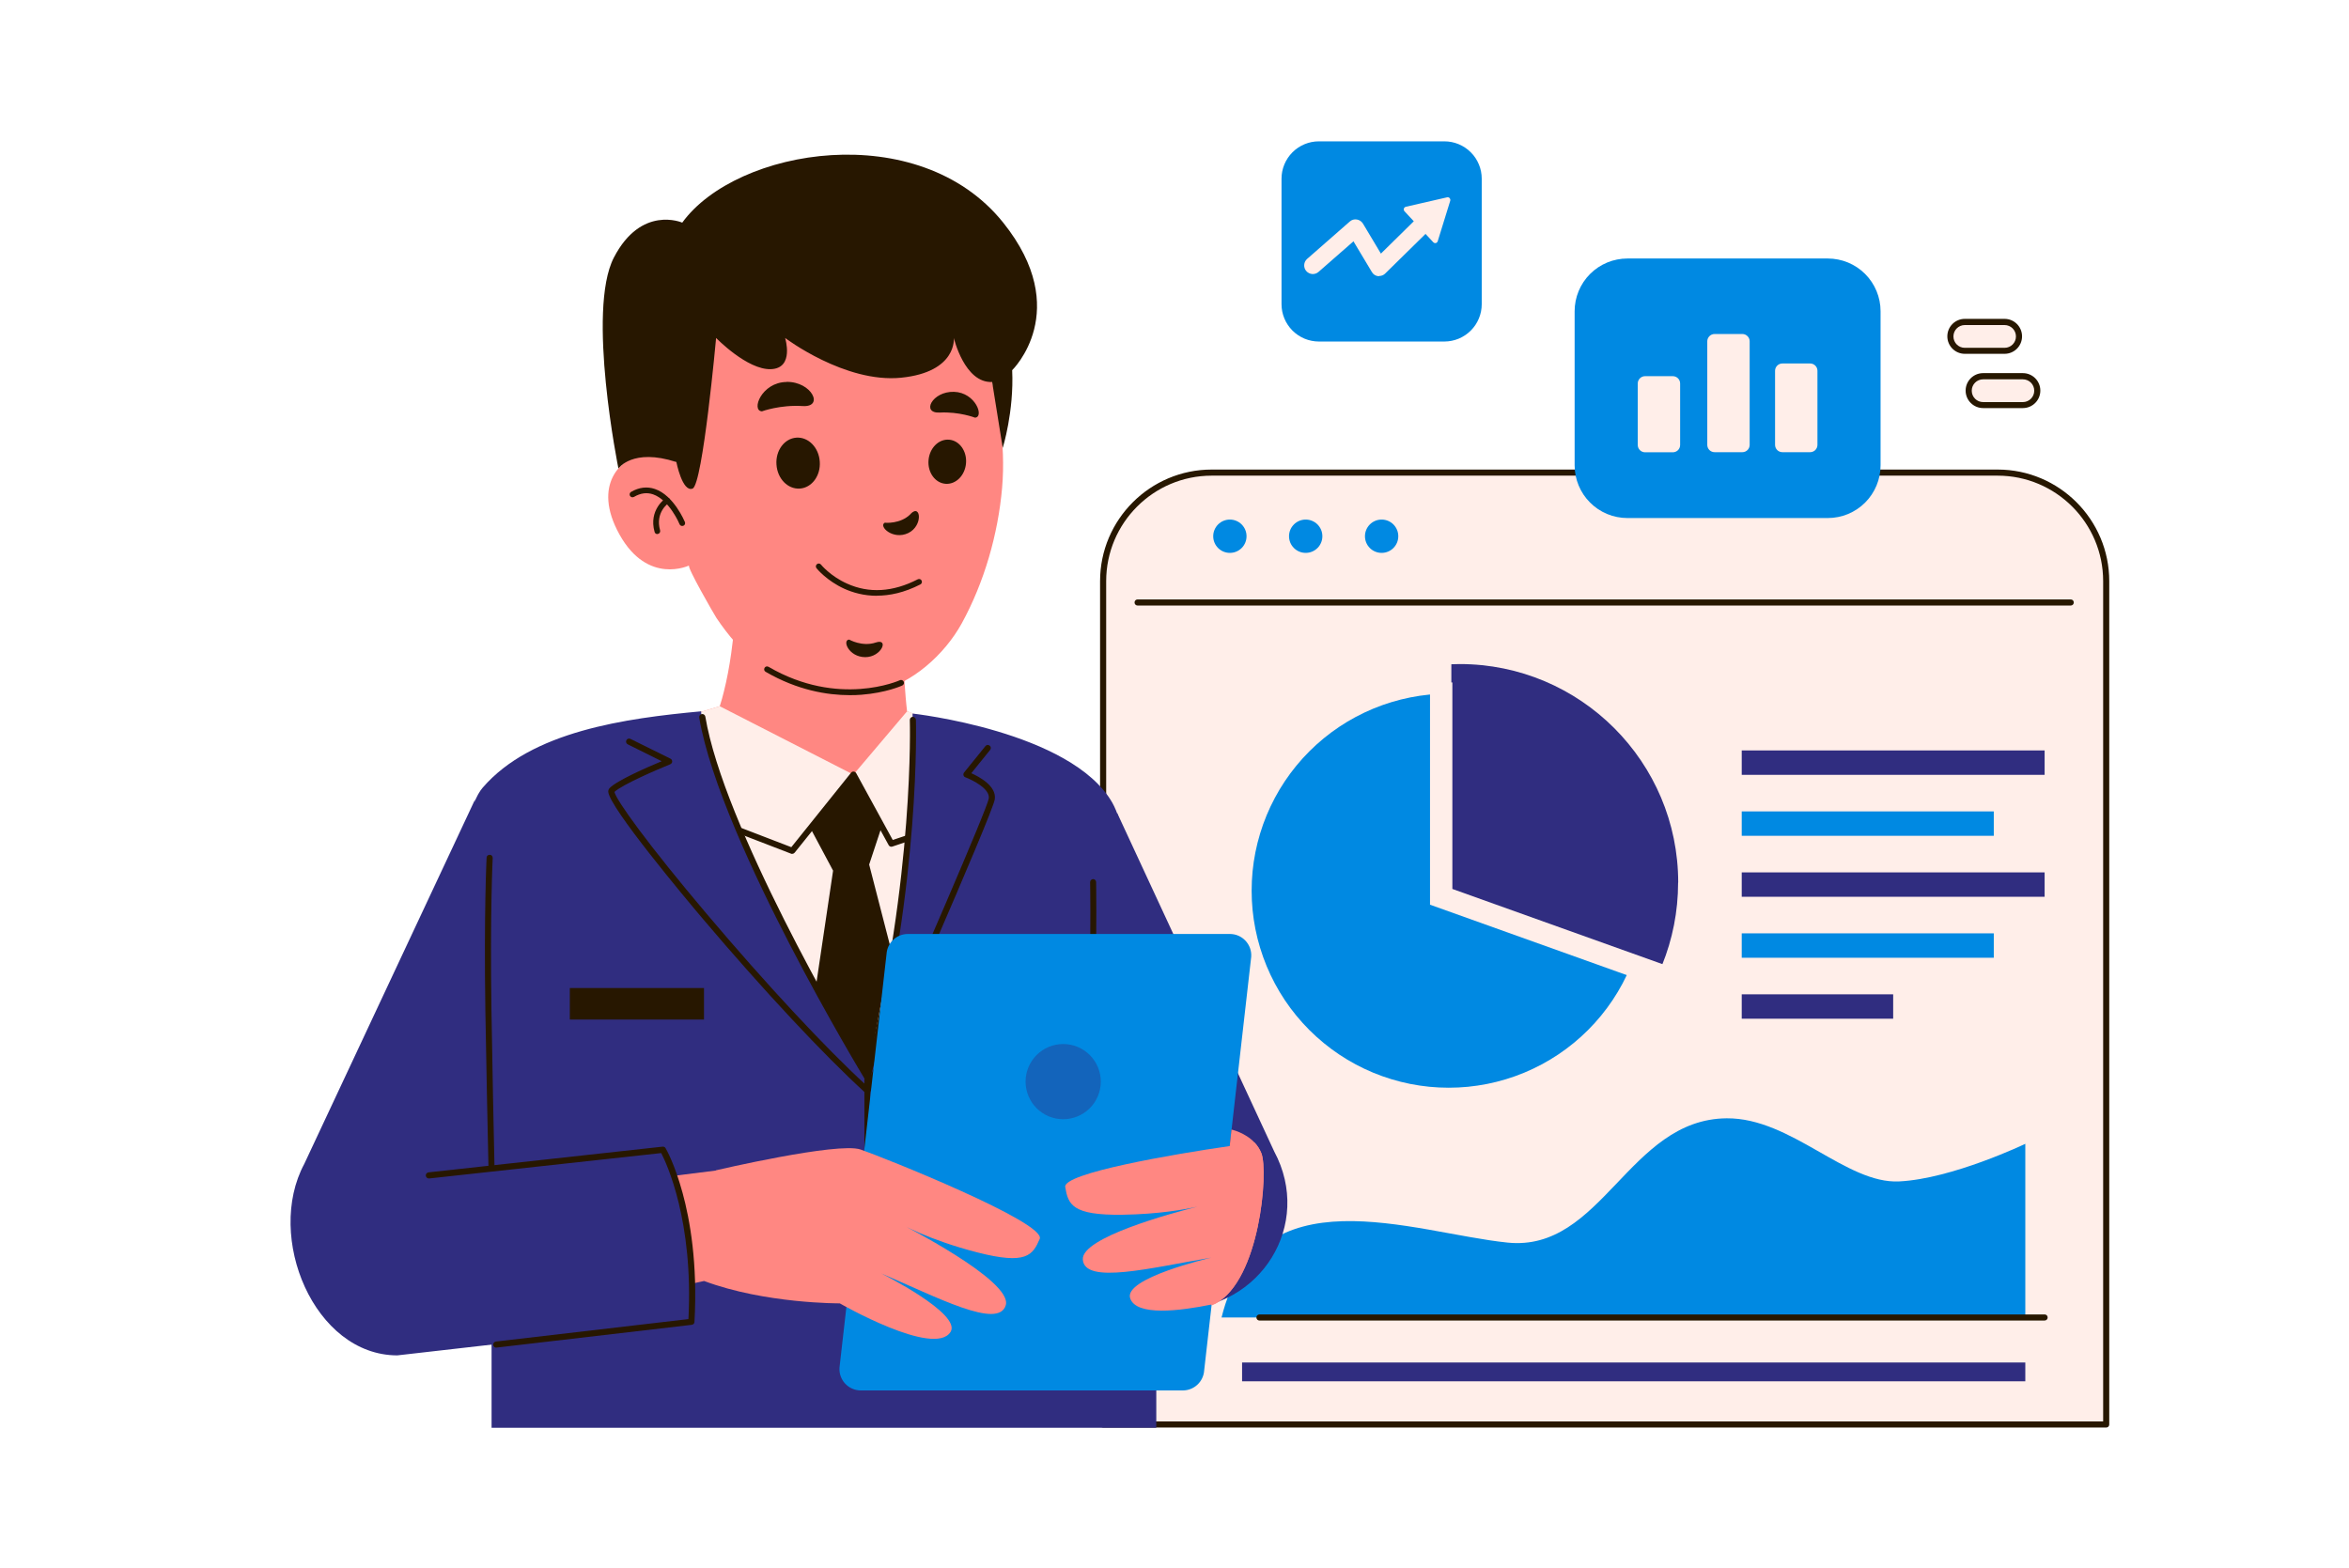 <svg xmlns="http://www.w3.org/2000/svg" xmlns:xlink="http://www.w3.org/1999/xlink" width="590" zoomAndPan="magnify" viewBox="0 0 442.5 295.5" height="394" preserveAspectRatio="xMidYMid meet" version="1.0"><defs><clipPath id="66010b7d9f"><path d="M 207 88 L 397.336 88 L 397.336 269 L 207 269 Z M 207 88 " clip-rule="nonzero"/></clipPath></defs><path fill="#ffeee9" d="M 228.254 89.039 L 376.312 89.039 C 387.609 89.039 396.762 98.211 396.762 109.488 L 396.762 268.375 L 207.789 268.375 L 207.789 109.488 C 207.789 98.191 216.957 89.039 228.234 89.039 Z M 228.254 89.039 " fill-opacity="1" fill-rule="nonzero"/><g clip-path="url(#66010b7d9f)"><path fill="#271700" d="M 396.781 268.949 L 207.805 268.949 C 207.48 268.949 207.23 268.699 207.23 268.375 L 207.23 109.488 C 207.23 97.887 216.672 88.465 228.254 88.465 L 376.312 88.465 C 387.918 88.465 397.336 97.906 397.336 109.488 L 397.336 268.375 C 397.336 268.699 397.09 268.949 396.762 268.949 Z M 208.363 267.801 L 396.188 267.801 L 396.188 109.488 C 396.188 98.52 387.266 89.613 376.312 89.613 L 228.254 89.613 C 217.285 89.613 208.379 98.535 208.379 109.488 L 208.379 267.801 Z M 208.363 267.801 " fill-opacity="1" fill-rule="nonzero"/></g><path fill="#302d80" d="M 233.98 256.695 L 381.523 256.695 L 381.523 260.238 L 233.98 260.238 Z M 233.98 256.695 " fill-opacity="1" fill-rule="nonzero"/><path fill="#0089e2" d="M 381.523 248.215 L 381.523 215.496 C 381.523 215.496 367.793 222.082 357.781 222.578 C 347.766 223.098 337.43 210.594 325.27 210.691 C 306.773 210.844 301.797 235.922 283.988 234.105 C 266.184 232.285 236.984 220.473 230.113 248.215 Z M 381.523 248.215 " fill-opacity="1" fill-rule="nonzero"/><path fill="#0089e2" d="M 310.027 167.805 C 310.031 169.02 309.969 170.234 309.852 171.441 C 309.73 172.652 309.555 173.855 309.316 175.047 C 309.078 176.238 308.785 177.418 308.43 178.582 C 308.078 179.742 307.668 180.887 307.203 182.012 C 306.738 183.133 306.219 184.23 305.645 185.305 C 305.074 186.375 304.449 187.418 303.773 188.43 C 303.098 189.441 302.375 190.414 301.602 191.355 C 300.832 192.293 300.016 193.195 299.156 194.055 C 298.297 194.914 297.395 195.73 296.457 196.5 C 295.516 197.273 294.539 197.996 293.531 198.672 C 292.52 199.348 291.477 199.969 290.406 200.543 C 289.332 201.117 288.234 201.637 287.113 202.102 C 285.988 202.566 284.844 202.977 283.68 203.328 C 282.52 203.68 281.34 203.977 280.148 204.215 C 278.953 204.449 277.754 204.629 276.543 204.75 C 275.332 204.867 274.121 204.926 272.906 204.926 C 271.688 204.926 270.477 204.867 269.266 204.75 C 268.055 204.629 266.855 204.449 265.66 204.215 C 264.469 203.977 263.293 203.68 262.129 203.328 C 260.965 202.977 259.82 202.566 258.695 202.102 C 257.574 201.637 256.477 201.117 255.402 200.543 C 254.332 199.969 253.289 199.348 252.277 198.672 C 251.27 197.996 250.293 197.273 249.352 196.5 C 248.414 195.73 247.512 194.914 246.652 194.055 C 245.793 193.195 244.977 192.293 244.207 191.355 C 243.434 190.414 242.711 189.441 242.035 188.43 C 241.359 187.418 240.734 186.375 240.164 185.305 C 239.59 184.23 239.07 183.133 238.605 182.012 C 238.141 180.887 237.73 179.742 237.379 178.582 C 237.023 177.418 236.73 176.238 236.492 175.047 C 236.254 173.855 236.078 172.652 235.957 171.441 C 235.84 170.234 235.781 169.02 235.781 167.805 C 235.781 166.59 235.84 165.375 235.957 164.164 C 236.078 162.957 236.254 161.754 236.492 160.562 C 236.73 159.371 237.023 158.191 237.379 157.027 C 237.73 155.863 238.141 154.723 238.605 153.598 C 239.07 152.477 239.59 151.379 240.164 150.305 C 240.734 149.234 241.359 148.191 242.035 147.18 C 242.711 146.168 243.434 145.195 244.207 144.254 C 244.977 143.312 245.793 142.414 246.652 141.555 C 247.512 140.695 248.414 139.879 249.352 139.109 C 250.293 138.336 251.27 137.613 252.277 136.938 C 253.289 136.262 254.332 135.637 255.402 135.066 C 256.477 134.492 257.574 133.973 258.695 133.508 C 259.82 133.043 260.965 132.633 262.129 132.281 C 263.293 131.926 264.469 131.633 265.66 131.395 C 266.855 131.156 268.055 130.98 269.266 130.859 C 270.477 130.742 271.688 130.684 272.906 130.684 C 274.121 130.684 275.332 130.742 276.543 130.859 C 277.754 130.98 278.953 131.156 280.148 131.395 C 281.34 131.633 282.52 131.926 283.68 132.281 C 284.844 132.633 285.988 133.043 287.113 133.508 C 288.234 133.973 289.332 134.492 290.406 135.066 C 291.477 135.637 292.52 136.262 293.531 136.938 C 294.539 137.613 295.516 138.336 296.457 139.109 C 297.395 139.879 298.297 140.695 299.156 141.555 C 300.016 142.414 300.832 143.312 301.602 144.254 C 302.375 145.195 303.098 146.168 303.773 147.18 C 304.449 148.191 305.074 149.234 305.645 150.305 C 306.219 151.379 306.738 152.477 307.203 153.598 C 307.668 154.723 308.078 155.863 308.43 157.027 C 308.785 158.191 309.078 159.371 309.316 160.562 C 309.555 161.754 309.73 162.957 309.852 164.164 C 309.969 165.375 310.031 166.59 310.027 167.805 Z M 310.027 167.805 " fill-opacity="1" fill-rule="nonzero"/><path fill="#302d80" d="M 316.117 166.293 C 316.117 171.766 315.047 176.996 313.113 181.781 L 273.402 167.555 L 273.402 125.148 C 273.918 125.148 274.438 125.109 274.973 125.109 C 297.699 125.109 316.137 143.547 316.137 166.273 Z M 316.117 166.293 " fill-opacity="1" fill-rule="nonzero"/><path fill="#ffeee9" d="M 315.66 187.008 L 269.383 170.445 L 269.383 128.574 L 273.594 128.574 L 273.594 167.48 L 317.074 183.043 Z M 315.66 187.008 " fill-opacity="1" fill-rule="nonzero"/><path fill="#0089e2" d="M 234.82 101.027 C 234.82 101.441 234.742 101.844 234.582 102.227 C 234.422 102.613 234.195 102.953 233.902 103.246 C 233.609 103.539 233.27 103.766 232.883 103.926 C 232.5 104.086 232.098 104.164 231.684 104.164 C 231.266 104.164 230.863 104.086 230.48 103.926 C 230.094 103.766 229.758 103.539 229.461 103.246 C 229.168 102.953 228.941 102.613 228.781 102.227 C 228.621 101.844 228.543 101.441 228.543 101.027 C 228.543 100.609 228.621 100.207 228.781 99.824 C 228.941 99.441 229.168 99.102 229.461 98.805 C 229.758 98.512 230.094 98.285 230.48 98.125 C 230.863 97.965 231.266 97.887 231.684 97.887 C 232.098 97.887 232.5 97.965 232.883 98.125 C 233.27 98.285 233.609 98.512 233.902 98.805 C 234.195 99.102 234.422 99.441 234.582 99.824 C 234.742 100.207 234.82 100.609 234.82 101.027 Z M 234.82 101.027 " fill-opacity="1" fill-rule="nonzero"/><path fill="#0089e2" d="M 249.105 101.027 C 249.105 101.441 249.027 101.844 248.867 102.227 C 248.707 102.613 248.48 102.953 248.188 103.246 C 247.891 103.539 247.551 103.766 247.168 103.926 C 246.781 104.086 246.383 104.164 245.965 104.164 C 245.551 104.164 245.148 104.086 244.762 103.926 C 244.379 103.766 244.039 103.539 243.746 103.246 C 243.449 102.953 243.223 102.613 243.062 102.227 C 242.906 101.844 242.824 101.441 242.824 101.027 C 242.824 100.609 242.906 100.207 243.062 99.824 C 243.223 99.441 243.449 99.102 243.746 98.805 C 244.039 98.512 244.379 98.285 244.762 98.125 C 245.148 97.965 245.551 97.887 245.965 97.887 C 246.383 97.887 246.781 97.965 247.168 98.125 C 247.551 98.285 247.891 98.512 248.188 98.805 C 248.48 99.102 248.707 99.441 248.867 99.824 C 249.027 100.207 249.105 100.609 249.105 101.027 Z M 249.105 101.027 " fill-opacity="1" fill-rule="nonzero"/><path fill="#0089e2" d="M 263.406 101.027 C 263.406 101.441 263.328 101.844 263.168 102.227 C 263.008 102.613 262.781 102.953 262.488 103.246 C 262.195 103.539 261.855 103.766 261.469 103.926 C 261.086 104.086 260.684 104.164 260.27 104.164 C 259.852 104.164 259.449 104.086 259.066 103.926 C 258.68 103.766 258.34 103.539 258.047 103.246 C 257.754 102.953 257.527 102.613 257.367 102.227 C 257.207 101.844 257.129 101.441 257.129 101.027 C 257.129 100.609 257.207 100.207 257.367 99.824 C 257.527 99.441 257.754 99.102 258.047 98.805 C 258.34 98.512 258.68 98.285 259.066 98.125 C 259.449 97.965 259.852 97.887 260.27 97.887 C 260.684 97.887 261.086 97.965 261.469 98.125 C 261.855 98.285 262.195 98.512 262.488 98.805 C 262.781 99.102 263.008 99.441 263.168 99.824 C 263.328 100.207 263.406 100.609 263.406 101.027 Z M 263.406 101.027 " fill-opacity="1" fill-rule="nonzero"/><path fill="#271700" d="M 385.16 248.789 L 237.254 248.789 C 236.93 248.789 236.68 248.539 236.68 248.215 C 236.68 247.891 236.93 247.641 237.254 247.641 L 385.16 247.641 C 385.484 247.641 385.734 247.891 385.734 248.215 C 385.734 248.539 385.484 248.789 385.16 248.789 Z M 385.16 248.789 " fill-opacity="1" fill-rule="nonzero"/><path fill="#271700" d="M 390.082 114.082 L 214.297 114.082 C 213.973 114.082 213.723 113.832 213.723 113.508 C 213.723 113.184 213.973 112.934 214.297 112.934 L 390.082 112.934 C 390.406 112.934 390.656 113.184 390.656 113.508 C 390.656 113.832 390.406 114.082 390.082 114.082 Z M 390.082 114.082 " fill-opacity="1" fill-rule="nonzero"/><path fill="#302d80" d="M 328.105 141.383 L 385.16 141.383 L 385.16 145.98 L 328.105 145.98 Z M 328.105 141.383 " fill-opacity="1" fill-rule="nonzero"/><path fill="#0089e2" d="M 328.105 152.871 L 375.586 152.871 L 375.586 157.465 L 328.105 157.465 Z M 328.105 152.871 " fill-opacity="1" fill-rule="nonzero"/><path fill="#302d80" d="M 328.105 164.359 L 385.16 164.359 L 385.16 168.953 L 328.105 168.953 Z M 328.105 164.359 " fill-opacity="1" fill-rule="nonzero"/><path fill="#0089e2" d="M 328.105 175.844 L 375.586 175.844 L 375.586 180.441 L 328.105 180.441 Z M 328.105 175.844 " fill-opacity="1" fill-rule="nonzero"/><path fill="#302d80" d="M 328.105 187.332 L 356.633 187.332 L 356.633 191.926 L 328.105 191.926 Z M 328.105 187.332 " fill-opacity="1" fill-rule="nonzero"/><path fill="#302d80" d="M 92.602 205.023 L 92.602 268.988 L 217.82 268.988 L 217.82 203.625 Z M 92.602 205.023 " fill-opacity="1" fill-rule="nonzero"/><path fill="#ff8782" d="M 121.035 137.422 C 121.035 137.422 128.367 162.848 159.117 167.898 C 189.867 172.953 184.852 148.199 184.852 148.199 L 183.281 138.895 L 171.926 134.414 L 170.871 133.992 C 170.777 133.172 170.68 132.289 170.605 131.352 C 170.297 127.945 170.145 123.961 170.355 119.73 C 170.547 115.824 167.352 112.32 162.926 109.391 C 161.703 108.59 160.398 107.824 159.039 107.094 C 157.242 106.137 155.324 105.258 153.449 104.453 C 145.887 101.254 138.609 99.438 138.609 99.438 C 138.609 99.438 139.031 105.68 138.609 113.605 C 138.477 116.648 138.191 119.902 137.73 123.176 C 137.387 125.59 136.945 127.98 136.371 130.262 C 136.141 131.219 135.875 132.156 135.586 133.055 Z M 121.035 137.422 " fill-opacity="1" fill-rule="nonzero"/><path fill="#ff8782" d="M 168.23 52.051 C 163.98 51.266 159.652 50.902 155.344 50.828 C 147.859 50.711 139.742 54.195 133.824 59.176 C 132.371 60.398 131.105 61.875 130.168 63.539 C 128.195 67.043 127.027 70.969 126.605 74.949 C 126.395 77 126.359 79.066 126.512 81.113 C 126.664 83.086 127.332 85.098 127.41 87.031 C 125.246 86.227 123.445 85.289 120.977 85.652 C 117.227 86.227 111.402 91.184 116.707 100.719 C 122.051 110.293 129.805 106.539 129.805 106.539 C 129.344 106.75 134.438 115.613 134.973 116.438 C 137.137 119.637 139.777 122.871 142.957 125.07 C 149.68 129.742 157.051 131.984 165.09 130.301 C 171.773 128.883 177.918 123.328 181.156 117.473 C 185.406 109.738 188.008 100.66 188.773 91.914 C 189.504 83.547 188.066 74.281 185.098 66.355 C 182.359 58.984 175.719 53.41 168.23 52.031 Z M 168.23 52.051 " fill-opacity="1" fill-rule="nonzero"/><path fill="#271700" d="M 164.977 121.051 C 162.43 121.914 159.961 120.496 159.961 120.496 C 158.602 120.594 159.883 123.789 162.984 123.809 C 166.086 123.809 167.523 120.191 164.977 121.051 Z M 164.977 121.051 " fill-opacity="1" fill-rule="nonzero"/><path fill="#271700" d="M 171.562 96.812 C 169.648 98.805 166.66 98.48 166.66 98.48 C 165.453 99.168 168.23 101.793 171.082 100.434 C 173.938 99.074 173.457 94.824 171.543 96.812 Z M 171.562 96.812 " fill-opacity="1" fill-rule="nonzero"/><path fill="#271700" d="M 178.781 82.836 C 176.828 82.684 175.105 84.406 174.914 86.707 C 174.723 89.004 176.156 90.992 178.109 91.148 C 180.062 91.301 181.785 89.578 181.977 87.281 C 182.168 84.98 180.734 82.992 178.781 82.836 Z M 178.781 82.836 " fill-opacity="1" fill-rule="nonzero"/><path fill="#271700" d="M 179.699 73.82 C 175.602 73.707 173.477 77.918 177.039 77.727 C 180.695 77.535 183.664 78.684 183.664 78.684 C 185.461 78.605 183.797 73.934 179.699 73.82 Z M 179.699 73.82 " fill-opacity="1" fill-rule="nonzero"/><path fill="#271700" d="M 150.023 82.453 C 147.762 82.609 146.078 84.887 146.27 87.527 C 146.441 90.191 148.414 92.199 150.672 92.047 C 152.934 91.895 154.617 89.613 154.426 86.973 C 154.254 84.312 152.281 82.301 150.023 82.453 Z M 150.023 82.453 " fill-opacity="1" fill-rule="nonzero"/><path fill="#271700" d="M 148.164 71.965 C 143.438 72.02 141.445 77.383 143.531 77.496 C 143.531 77.496 146.961 76.234 151.191 76.5 C 155.309 76.77 152.914 71.887 148.184 71.945 Z M 148.164 71.965 " fill-opacity="1" fill-rule="nonzero"/><path fill="#271700" d="M 165.188 112.246 C 162.699 112.246 160.629 111.633 159.059 110.926 C 155.727 109.41 153.891 107.152 153.812 107.055 C 153.621 106.828 153.66 106.48 153.891 106.289 C 154.121 106.098 154.465 106.137 154.656 106.367 C 154.676 106.406 156.438 108.551 159.559 109.949 C 163.711 111.824 168.191 111.555 172.883 109.145 C 173.152 109.008 173.477 109.105 173.609 109.375 C 173.746 109.641 173.648 109.965 173.383 110.102 C 170.316 111.672 167.578 112.227 165.188 112.227 Z M 165.188 112.246 " fill-opacity="1" fill-rule="nonzero"/><path fill="#ffeee9" d="M 135.586 133.055 L 160.762 145.941 L 170.871 134.012 L 177.363 136.156 L 172.25 208.965 L 159.367 208.965 L 128.789 171.02 L 130.188 134.684 Z M 135.586 133.055 " fill-opacity="1" fill-rule="nonzero"/><path fill="#302d80" d="M 167.16 246.664 C 167.16 246.664 165.07 228.953 172.441 214.23 L 208.227 218.5 L 210.43 153.121 L 240.031 216.93 C 247.422 230.715 237.445 246.625 221.801 246.645 L 167.16 246.684 Z M 167.16 246.664 " fill-opacity="1" fill-rule="nonzero"/><path fill="#302d80" d="M 88.695 243.293 C 88.695 244.117 217.801 245.973 217.801 245.973 C 217.801 245.973 217.227 164.723 209.531 151.227 C 201.812 137.727 171.906 134.434 171.906 134.434 C 171.906 134.434 172.77 164.781 163.387 203.816 C 163.387 203.816 132.465 150.977 132.082 134.012 C 117.855 135.336 100.125 137.727 90.918 148.41 C 81.25 159.648 88.695 242.547 88.695 243.273 Z M 88.695 243.293 " fill-opacity="1" fill-rule="nonzero"/><path fill="#271700" d="M 93.254 249.938 C 92.945 249.938 92.68 249.688 92.68 249.383 C 92.68 248.961 91.703 207.914 91.434 190.531 C 91.148 171.574 91.664 161.68 91.664 161.582 C 91.664 161.258 91.953 161.027 92.277 161.047 C 92.602 161.047 92.832 161.332 92.812 161.66 C 92.812 161.754 92.297 171.633 92.582 190.531 C 92.832 207.895 93.809 248.961 93.828 249.383 C 93.828 249.707 93.578 249.957 93.273 249.977 Z M 93.254 249.938 " fill-opacity="1" fill-rule="nonzero"/><path fill="#271700" d="M 203.152 235.77 C 203.152 235.77 203.117 235.77 203.098 235.77 C 202.789 235.75 202.543 235.465 202.578 235.137 C 205.949 197.309 205.375 166.523 205.355 166.215 C 205.355 165.891 205.605 165.641 205.91 165.621 C 206.219 165.621 206.484 165.871 206.484 166.176 C 206.484 166.484 207.078 197.344 203.691 235.234 C 203.672 235.539 203.422 235.75 203.117 235.75 Z M 203.152 235.77 " fill-opacity="1" fill-rule="nonzero"/><path fill="#271700" d="M 163.406 203.566 C 163.215 203.566 163.023 203.473 162.906 203.301 C 162.832 203.184 155.996 191.891 148.777 177.934 C 142.098 165.027 133.73 147.148 131.719 135.199 C 131.66 134.895 131.871 134.586 132.195 134.531 C 132.504 134.473 132.809 134.684 132.867 135.008 C 136.312 155.551 158.887 194.262 163.195 201.52 C 172.289 165.125 171.391 135.926 171.391 135.641 C 171.391 135.316 171.621 135.066 171.945 135.047 C 172.25 135.047 172.52 135.277 172.539 135.602 C 172.539 135.91 173.477 165.984 163.98 203.148 C 163.922 203.375 163.73 203.531 163.5 203.566 C 163.484 203.566 163.445 203.566 163.426 203.566 Z M 163.406 203.566 " fill-opacity="1" fill-rule="nonzero"/><path fill="#271700" d="M 128.5 99.094 C 128.293 99.094 128.082 98.957 128.004 98.746 C 128.004 98.711 126.09 94.191 123.027 93.137 C 121.859 92.734 120.672 92.891 119.426 93.617 C 119.16 93.77 118.832 93.676 118.68 93.426 C 118.527 93.156 118.621 92.832 118.871 92.68 C 120.383 91.797 121.895 91.625 123.371 92.125 C 126.914 93.328 128.922 98.137 129.02 98.344 C 129.133 98.633 129.02 98.938 128.73 99.055 C 128.656 99.074 128.598 99.094 128.52 99.094 Z M 128.5 99.094 " fill-opacity="1" fill-rule="nonzero"/><path fill="#271700" d="M 123.832 100.625 C 123.602 100.625 123.371 100.469 123.312 100.223 C 122.125 96.047 125.383 93.867 125.398 93.848 C 125.648 93.676 125.992 93.75 126.148 94 C 126.32 94.25 126.242 94.594 125.992 94.746 C 125.879 94.824 123.391 96.527 124.348 99.914 C 124.422 100.203 124.27 100.508 123.965 100.586 C 123.906 100.586 123.867 100.605 123.812 100.605 Z M 123.832 100.625 " fill-opacity="1" fill-rule="nonzero"/><path fill="#271700" d="M 160.074 130.969 C 155.883 130.969 150.254 130.07 144.223 126.566 C 143.953 126.414 143.875 126.086 144.031 125.82 C 144.184 125.551 144.508 125.473 144.777 125.629 C 157.988 133.324 169.398 128.211 169.512 128.156 C 169.781 128.02 170.105 128.156 170.242 128.422 C 170.375 128.691 170.242 129.016 169.973 129.148 C 169.859 129.207 166.93 130.527 162.277 130.891 C 161.605 130.949 160.859 130.969 160.094 130.969 Z M 160.074 130.969 " fill-opacity="1" fill-rule="nonzero"/><path fill="#271700" d="M 163.406 250.168 C 163.082 250.168 162.832 249.918 162.832 249.594 L 162.832 203.414 C 162.832 203.09 163.082 202.84 163.406 202.84 C 163.73 202.84 163.98 203.09 163.98 203.414 L 163.98 249.594 C 163.98 249.918 163.73 250.168 163.406 250.168 Z M 163.406 250.168 " fill-opacity="1" fill-rule="nonzero"/><path fill="#271700" d="M 172.98 207.723 C 172.98 208.016 172.922 208.301 172.809 208.57 C 172.699 208.844 172.535 209.086 172.328 209.293 C 172.121 209.5 171.879 209.66 171.609 209.773 C 171.336 209.887 171.051 209.941 170.758 209.941 C 170.465 209.941 170.18 209.887 169.906 209.773 C 169.637 209.66 169.395 209.5 169.188 209.293 C 168.98 209.086 168.82 208.844 168.707 208.57 C 168.594 208.301 168.535 208.016 168.535 207.723 C 168.535 207.43 168.594 207.145 168.707 206.871 C 168.82 206.602 168.98 206.359 169.188 206.152 C 169.395 205.945 169.637 205.781 169.906 205.672 C 170.18 205.559 170.465 205.5 170.758 205.5 C 171.051 205.5 171.336 205.559 171.609 205.672 C 171.879 205.781 172.121 205.945 172.328 206.152 C 172.535 206.359 172.699 206.602 172.809 206.871 C 172.922 207.145 172.98 207.43 172.98 207.723 Z M 172.98 207.723 " fill-opacity="1" fill-rule="nonzero"/><path fill="#271700" d="M 172.98 220.605 C 172.98 220.902 172.922 221.184 172.809 221.457 C 172.699 221.73 172.535 221.969 172.328 222.176 C 172.121 222.387 171.879 222.547 171.609 222.66 C 171.336 222.773 171.051 222.828 170.758 222.828 C 170.465 222.828 170.18 222.773 169.906 222.66 C 169.637 222.547 169.395 222.387 169.188 222.176 C 168.98 221.969 168.82 221.73 168.707 221.457 C 168.594 221.184 168.535 220.902 168.535 220.605 C 168.535 220.312 168.594 220.027 168.707 219.758 C 168.82 219.484 168.98 219.246 169.188 219.035 C 169.395 218.828 169.637 218.668 169.906 218.555 C 170.18 218.441 170.465 218.387 170.758 218.387 C 171.051 218.387 171.336 218.441 171.609 218.555 C 171.879 218.668 172.121 218.828 172.328 219.035 C 172.535 219.246 172.699 219.484 172.809 219.758 C 172.922 220.027 172.98 220.312 172.98 220.605 Z M 172.98 220.605 " fill-opacity="1" fill-rule="nonzero"/><path fill="#271700" d="M 149.238 160.875 C 149.16 160.875 149.102 160.875 149.027 160.836 L 139.34 157.102 C 139.051 156.988 138.898 156.66 139.012 156.355 C 139.129 156.051 139.453 155.914 139.762 156.031 L 149.066 159.609 L 160.324 145.578 C 160.438 145.422 160.629 145.348 160.82 145.367 C 161.012 145.367 161.184 145.5 161.281 145.652 L 168.172 158.25 L 170.586 157.445 C 170.891 157.352 171.219 157.504 171.312 157.812 C 171.41 158.117 171.258 158.441 170.949 158.539 L 168.098 159.496 C 167.828 159.59 167.543 159.477 167.406 159.227 L 160.688 146.957 L 149.695 160.645 C 149.582 160.777 149.43 160.855 149.258 160.855 Z M 149.238 160.875 " fill-opacity="1" fill-rule="nonzero"/><path fill="#271700" d="M 152.664 156.031 L 156.934 164.031 L 153.66 186.07 L 163.387 202.992 C 163.387 202.992 166.566 184.938 168.02 179.52 L 163.73 162.883 L 166.105 155.703 L 160.762 145.941 Z M 152.664 156.031 " fill-opacity="1" fill-rule="nonzero"/><path fill="#271700" d="M 163.406 206.055 C 163.273 206.055 163.117 206 163.023 205.902 C 155.191 198.762 143.723 186.488 132.332 173.031 C 129.383 169.547 114.715 152.047 114.582 149.156 C 114.582 148.832 114.699 148.641 114.793 148.523 C 116.133 147.07 122.031 144.504 124.652 143.414 L 118.258 140.234 C 117.973 140.102 117.855 139.758 117.992 139.469 C 118.125 139.184 118.469 139.066 118.758 139.203 L 126.301 142.934 C 126.512 143.031 126.625 143.242 126.625 143.473 C 126.625 143.699 126.473 143.891 126.262 143.988 C 123.793 144.984 117.227 147.816 115.75 149.195 C 116.039 150.707 122.105 159.152 133.156 172.207 C 144.242 185.324 155.402 197.328 163.215 204.504 C 172.461 183.523 186 152.316 186.266 150.422 C 186.535 148.602 183.164 146.938 181.844 146.438 C 181.672 146.383 181.539 146.227 181.5 146.055 C 181.441 145.883 181.5 145.691 181.613 145.539 L 185.637 140.562 C 185.828 140.312 186.191 140.273 186.438 140.484 C 186.688 140.676 186.727 141.039 186.516 141.289 L 182.973 145.672 C 184.504 146.363 187.762 148.105 187.395 150.594 C 187.012 153.312 164.879 203.566 163.941 205.711 C 163.867 205.883 163.711 206 163.539 206.039 C 163.5 206.039 163.465 206.039 163.426 206.039 Z M 163.406 206.055 " fill-opacity="1" fill-rule="nonzero"/><path fill="#271700" d="M 107.344 186.145 L 132.617 186.145 L 132.617 192.082 L 107.344 192.082 Z M 107.344 186.145 " fill-opacity="1" fill-rule="nonzero"/><path fill="#0089e2" d="M 222.816 261.961 L 162.16 261.961 C 159.824 261.961 157.988 259.988 158.141 257.672 L 167.004 179.73 C 167.141 177.605 168.902 175.961 171.027 175.961 L 231.684 175.961 C 234.02 175.961 235.855 177.934 235.703 180.25 L 226.84 258.188 C 226.703 260.312 224.941 261.961 222.816 261.961 Z M 222.816 261.961 " fill-opacity="1" fill-rule="nonzero"/><path fill="#ff8782" d="M 134.84 220.492 C 134.84 220.492 157.836 215.113 162.105 216.566 C 166.375 218.023 197.16 230.352 195.859 233.414 C 194.539 236.477 193.352 238.316 184.141 235.961 C 174.914 233.605 169.496 230.504 169.496 230.504 C 169.496 230.504 190.824 241.246 189.465 245.898 C 188.105 250.551 176.465 244.367 165.992 239.906 C 165.992 239.906 181.211 247.508 179.066 250.934 C 176.023 255.797 158.199 245.555 158.199 245.555 C 158.199 245.555 144.184 245.648 132.637 241.34 L 105.027 247.332 L 100.164 224.875 L 134.859 220.531 Z M 134.84 220.492 " fill-opacity="1" fill-rule="nonzero"/><path fill="#302d80" d="M 130.188 249.039 C 130.188 249.039 132.273 231.328 124.902 216.605 L 89.117 220.875 L 89.48 150.648 L 57.316 219.285 C 49.926 233.07 59.191 255.336 74.836 255.355 Z M 130.188 249.039 " fill-opacity="1" fill-rule="nonzero"/><path fill="#271700" d="M 93.484 253.902 C 93.195 253.902 92.945 253.691 92.91 253.383 C 92.871 253.078 93.102 252.789 93.406 252.75 L 129.688 248.52 C 130.645 230.027 125.574 219.191 124.559 217.238 L 80.848 222.023 C 80.539 222.062 80.254 221.832 80.215 221.508 C 80.176 221.199 80.406 220.914 80.73 220.875 L 124.824 216.031 C 125.055 216.012 125.266 216.109 125.383 216.32 C 125.457 216.434 127.086 219.246 128.578 224.723 C 129.957 229.738 131.449 238.047 130.82 249.059 C 130.82 249.344 130.59 249.555 130.32 249.594 L 93.559 253.883 C 93.539 253.883 93.52 253.883 93.484 253.883 Z M 93.484 253.902 " fill-opacity="1" fill-rule="nonzero"/><path fill="#ff8782" d="M 228.965 245.609 C 228.734 245.668 228.504 245.707 228.254 245.766 C 222.301 246.988 214.047 248.023 212.898 244.598 C 211.637 240.824 227.699 237.055 228.199 236.938 C 216.977 238.812 204.227 242.105 203.977 237.262 C 203.766 233.148 220.598 228.59 225.594 227.328 C 223.297 227.844 218.281 228.762 211.465 228.859 C 201.949 228.992 201.219 226.926 200.664 223.633 C 200.223 221.027 220.902 217.469 231.645 215.918 C 233.617 215.629 235.242 215.418 236.355 215.285 C 236.852 215.82 237.312 216.492 237.617 217.277 C 238.977 220.742 237.332 241.148 228.965 245.609 Z M 228.965 245.609 " fill-opacity="1" fill-rule="nonzero"/><path fill="#271700" d="M 127.41 87.031 C 127.41 87.031 128.539 92.812 130.473 92.047 C 132.387 91.281 134.898 63.672 134.898 63.672 C 134.898 63.672 140.773 69.723 145.234 69.551 C 149.695 69.379 147.898 63.672 147.898 63.672 C 147.898 63.672 159.195 72.23 169.762 71.16 C 180.352 70.086 179.68 63.672 179.68 63.672 C 179.68 63.672 181.691 72.211 186.898 71.965 L 188.891 84.387 C 188.891 84.387 191.035 77.574 190.672 69.742 C 190.672 69.742 202.254 58.523 188.984 41.945 C 173.094 22.109 138.727 27.871 128.52 41.945 C 128.52 41.945 120.805 38.555 115.637 48.531 C 110.465 58.504 116.496 88.258 116.496 88.258 C 116.496 88.258 119.16 84.352 127.41 87.051 Z M 127.41 87.031 " fill-opacity="1" fill-rule="nonzero"/><path fill="#ff8782" d="M 228.965 245.609 C 228.734 245.746 228.484 245.859 228.234 245.957 L 228.234 245.766 C 228.254 245.766 231.645 215.918 231.645 215.918 L 231.988 212.816 C 231.988 212.816 234.555 213.352 236.355 215.285 C 236.852 215.82 237.312 216.492 237.617 217.277 C 238.977 220.742 237.332 241.148 228.965 245.609 Z M 228.965 245.609 " fill-opacity="1" fill-rule="nonzero"/><path fill="#302d80" d="M 207.367 203.777 C 207.367 204.242 207.32 204.703 207.23 205.16 C 207.141 205.617 207.004 206.059 206.828 206.488 C 206.648 206.918 206.43 207.328 206.172 207.715 C 205.914 208.102 205.621 208.457 205.293 208.789 C 204.961 209.117 204.605 209.41 204.219 209.668 C 203.832 209.926 203.422 210.145 202.992 210.324 C 202.562 210.5 202.121 210.637 201.664 210.727 C 201.207 210.816 200.746 210.863 200.281 210.863 C 199.816 210.863 199.355 210.816 198.898 210.727 C 198.445 210.637 198 210.5 197.57 210.324 C 197.141 210.145 196.734 209.926 196.348 209.668 C 195.961 209.41 195.602 209.117 195.273 208.789 C 194.945 208.457 194.648 208.102 194.391 207.715 C 194.133 207.328 193.914 206.918 193.738 206.488 C 193.559 206.059 193.426 205.617 193.332 205.16 C 193.242 204.703 193.199 204.242 193.199 203.777 C 193.199 203.312 193.242 202.852 193.332 202.395 C 193.426 201.941 193.559 201.496 193.738 201.066 C 193.914 200.637 194.133 200.23 194.391 199.844 C 194.648 199.457 194.945 199.098 195.273 198.77 C 195.602 198.441 195.961 198.148 196.348 197.887 C 196.734 197.629 197.141 197.41 197.57 197.234 C 198 197.055 198.445 196.922 198.898 196.832 C 199.355 196.738 199.816 196.695 200.281 196.695 C 200.746 196.695 201.207 196.738 201.664 196.832 C 202.121 196.922 202.562 197.055 202.992 197.234 C 203.422 197.41 203.832 197.629 204.219 197.887 C 204.605 198.148 204.961 198.441 205.293 198.77 C 205.621 199.098 205.914 199.457 206.172 199.844 C 206.43 200.23 206.648 200.637 206.828 201.066 C 207.004 201.496 207.141 201.941 207.23 202.395 C 207.32 202.852 207.367 203.312 207.367 203.777 Z M 207.367 203.777 " fill-opacity="0.4" fill-rule="nonzero"/><path fill="#0089e2" d="M 248.453 26.629 L 272.082 26.629 C 272.543 26.629 273 26.672 273.457 26.762 C 273.91 26.852 274.352 26.988 274.777 27.164 C 275.203 27.34 275.609 27.559 275.996 27.816 C 276.379 28.07 276.734 28.363 277.062 28.691 C 277.391 29.02 277.684 29.375 277.941 29.758 C 278.195 30.145 278.414 30.551 278.59 30.977 C 278.77 31.402 278.902 31.844 278.992 32.297 C 279.082 32.754 279.125 33.211 279.125 33.672 L 279.125 57.297 C 279.125 57.762 279.082 58.219 278.992 58.672 C 278.902 59.125 278.77 59.566 278.59 59.996 C 278.414 60.422 278.195 60.828 277.941 61.211 C 277.684 61.598 277.391 61.953 277.062 62.281 C 276.734 62.605 276.379 62.898 275.996 63.156 C 275.609 63.414 275.203 63.629 274.777 63.809 C 274.352 63.984 273.91 64.117 273.457 64.207 C 273 64.297 272.543 64.344 272.082 64.344 L 248.453 64.344 C 247.992 64.344 247.535 64.297 247.078 64.207 C 246.625 64.117 246.184 63.984 245.758 63.809 C 245.332 63.629 244.926 63.414 244.539 63.156 C 244.156 62.898 243.801 62.605 243.473 62.281 C 243.145 61.953 242.852 61.598 242.598 61.211 C 242.34 60.828 242.121 60.422 241.945 59.996 C 241.77 59.566 241.633 59.125 241.543 58.672 C 241.453 58.219 241.41 57.762 241.41 57.297 L 241.41 33.672 C 241.41 33.211 241.453 32.754 241.543 32.297 C 241.633 31.844 241.77 31.402 241.945 30.977 C 242.121 30.551 242.34 30.145 242.598 29.758 C 242.852 29.375 243.145 29.02 243.473 28.691 C 243.801 28.363 244.156 28.07 244.539 27.816 C 244.926 27.559 245.332 27.34 245.758 27.164 C 246.184 26.988 246.625 26.852 247.078 26.762 C 247.535 26.672 247.992 26.629 248.453 26.629 Z M 248.453 26.629 " fill-opacity="1" fill-rule="nonzero"/><path fill="#ffeee9" d="M 259.828 52.031 C 259.75 52.031 259.691 52.031 259.617 52.031 C 259.117 51.977 258.68 51.688 258.43 51.25 L 254.965 45.465 L 248.379 51.23 C 247.707 51.824 246.672 51.746 246.082 51.074 C 245.488 50.406 245.562 49.371 246.234 48.777 L 254.273 41.734 C 254.641 41.406 255.117 41.273 255.598 41.352 C 256.074 41.426 256.496 41.715 256.746 42.117 L 260.133 47.781 L 268.672 39.379 C 269.305 38.746 270.34 38.766 270.969 39.398 C 271.602 40.027 271.582 41.062 270.953 41.695 L 260.938 51.535 C 260.633 51.84 260.23 51.996 259.809 51.996 Z M 259.828 52.031 " fill-opacity="1" fill-rule="nonzero"/><path fill="#ffeee9" d="M 267.66 42.363 L 264.938 39.453 L 268.844 38.555 L 272.73 37.676 L 271.547 41.484 L 270.379 45.293 Z M 267.66 42.363 " fill-opacity="1" fill-rule="nonzero"/><path fill="#ffeee9" d="M 270.379 45.812 C 270.242 45.812 270.109 45.754 270.012 45.656 L 264.574 39.801 C 264.461 39.664 264.402 39.473 264.461 39.301 C 264.52 39.129 264.652 38.996 264.824 38.957 L 272.598 37.176 C 272.77 37.137 272.961 37.176 273.078 37.328 C 273.191 37.465 273.25 37.656 273.191 37.828 L 270.836 45.445 C 270.777 45.621 270.645 45.754 270.473 45.793 C 270.434 45.793 270.395 45.793 270.359 45.793 Z M 265.914 39.742 L 270.148 44.297 L 271.984 38.344 L 265.914 39.723 Z M 265.914 39.742 " fill-opacity="1" fill-rule="nonzero"/><path fill="#0089e2" d="M 306.562 48.703 L 344.32 48.703 C 344.973 48.703 345.621 48.766 346.258 48.895 C 346.898 49.02 347.52 49.207 348.125 49.457 C 348.727 49.707 349.297 50.016 349.84 50.375 C 350.383 50.738 350.887 51.152 351.348 51.613 C 351.809 52.074 352.219 52.574 352.582 53.117 C 352.945 53.66 353.25 54.234 353.5 54.836 C 353.75 55.438 353.938 56.059 354.066 56.699 C 354.195 57.34 354.258 57.984 354.258 58.637 L 354.258 87.664 C 354.258 88.316 354.195 88.961 354.066 89.602 C 353.938 90.242 353.75 90.863 353.5 91.465 C 353.25 92.066 352.945 92.641 352.582 93.184 C 352.219 93.727 351.809 94.227 351.348 94.688 C 350.887 95.148 350.383 95.562 349.84 95.926 C 349.297 96.285 348.727 96.594 348.125 96.844 C 347.52 97.094 346.898 97.281 346.258 97.406 C 345.621 97.535 344.973 97.598 344.32 97.598 L 306.562 97.598 C 305.91 97.598 305.266 97.535 304.625 97.406 C 303.984 97.281 303.363 97.094 302.762 96.844 C 302.16 96.594 301.586 96.285 301.043 95.926 C 300.5 95.562 300 95.148 299.539 94.688 C 299.074 94.227 298.664 93.727 298.301 93.184 C 297.938 92.641 297.633 92.066 297.383 91.465 C 297.133 90.863 296.945 90.242 296.816 89.602 C 296.691 88.961 296.625 88.316 296.625 87.664 L 296.625 58.637 C 296.625 57.984 296.691 57.34 296.816 56.699 C 296.945 56.059 297.133 55.438 297.383 54.836 C 297.633 54.234 297.938 53.66 298.301 53.117 C 298.664 52.574 299.074 52.074 299.539 51.613 C 300 51.152 300.5 50.738 301.043 50.375 C 301.586 50.016 302.16 49.707 302.762 49.457 C 303.363 49.207 303.984 49.02 304.625 48.895 C 305.266 48.766 305.91 48.703 306.562 48.703 Z M 306.562 48.703 " fill-opacity="1" fill-rule="nonzero"/><path fill="#ffeee9" d="M 309.895 70.871 L 315.121 70.871 C 315.305 70.871 315.48 70.906 315.648 70.977 C 315.82 71.047 315.969 71.148 316.098 71.277 C 316.227 71.406 316.324 71.555 316.395 71.723 C 316.465 71.891 316.5 72.066 316.5 72.25 L 316.5 83.832 C 316.5 84.016 316.465 84.191 316.395 84.359 C 316.324 84.531 316.227 84.68 316.098 84.809 C 315.969 84.938 315.82 85.035 315.648 85.105 C 315.48 85.176 315.305 85.211 315.121 85.211 L 309.895 85.211 C 309.711 85.211 309.535 85.176 309.367 85.105 C 309.199 85.035 309.051 84.938 308.922 84.809 C 308.793 84.68 308.691 84.531 308.621 84.359 C 308.551 84.191 308.516 84.016 308.516 83.832 L 308.516 72.25 C 308.516 72.066 308.551 71.891 308.621 71.723 C 308.691 71.555 308.793 71.406 308.922 71.277 C 309.051 71.148 309.199 71.047 309.367 70.977 C 309.535 70.906 309.711 70.871 309.895 70.871 Z M 309.895 70.871 " fill-opacity="1" fill-rule="nonzero"/><path fill="#ffeee9" d="M 322.992 62.926 L 328.219 62.926 C 328.402 62.926 328.578 62.961 328.746 63.031 C 328.914 63.102 329.062 63.203 329.191 63.332 C 329.324 63.461 329.422 63.609 329.492 63.777 C 329.562 63.945 329.598 64.121 329.598 64.305 L 329.598 83.812 C 329.598 83.996 329.562 84.172 329.492 84.34 C 329.422 84.512 329.324 84.66 329.191 84.789 C 329.062 84.918 328.914 85.02 328.746 85.086 C 328.578 85.156 328.402 85.191 328.219 85.191 L 322.992 85.191 C 322.809 85.191 322.633 85.156 322.465 85.086 C 322.297 85.02 322.145 84.918 322.016 84.789 C 321.887 84.66 321.789 84.512 321.719 84.34 C 321.648 84.172 321.613 83.996 321.613 83.812 L 321.613 64.305 C 321.613 64.121 321.648 63.945 321.719 63.777 C 321.789 63.609 321.887 63.461 322.016 63.332 C 322.145 63.203 322.297 63.102 322.465 63.031 C 322.633 62.961 322.809 62.926 322.992 62.926 Z M 322.992 62.926 " fill-opacity="1" fill-rule="nonzero"/><path fill="#ffeee9" d="M 335.762 68.48 L 340.988 68.48 C 341.172 68.48 341.348 68.516 341.516 68.582 C 341.684 68.652 341.836 68.754 341.965 68.883 C 342.094 69.012 342.191 69.16 342.262 69.328 C 342.332 69.5 342.367 69.676 342.367 69.855 L 342.367 83.812 C 342.367 83.996 342.332 84.172 342.262 84.34 C 342.191 84.512 342.094 84.66 341.965 84.789 C 341.836 84.918 341.684 85.02 341.516 85.086 C 341.348 85.156 341.172 85.191 340.988 85.191 L 335.762 85.191 C 335.578 85.191 335.402 85.156 335.234 85.086 C 335.066 85.02 334.918 84.918 334.789 84.789 C 334.656 84.66 334.559 84.512 334.488 84.34 C 334.418 84.172 334.383 83.996 334.383 83.812 L 334.383 69.855 C 334.383 69.676 334.418 69.5 334.488 69.328 C 334.559 69.16 334.656 69.012 334.789 68.883 C 334.918 68.754 335.066 68.652 335.234 68.582 C 335.402 68.516 335.578 68.48 335.762 68.48 Z M 335.762 68.48 " fill-opacity="1" fill-rule="nonzero"/><path fill="#ffeee9" d="M 373.578 70.891 L 381.043 70.891 C 381.402 70.891 381.75 70.961 382.082 71.098 C 382.418 71.234 382.711 71.43 382.965 71.684 C 383.223 71.938 383.418 72.23 383.555 72.562 C 383.691 72.895 383.762 73.242 383.762 73.602 C 383.762 73.961 383.691 74.305 383.555 74.637 C 383.418 74.969 383.223 75.262 382.965 75.516 C 382.711 75.77 382.418 75.965 382.082 76.102 C 381.75 76.242 381.402 76.309 381.043 76.309 L 373.578 76.309 C 373.215 76.309 372.867 76.242 372.535 76.102 C 372.203 75.965 371.91 75.77 371.652 75.516 C 371.398 75.262 371.203 74.969 371.062 74.637 C 370.926 74.305 370.859 73.961 370.859 73.602 C 370.859 73.242 370.926 72.895 371.062 72.562 C 371.203 72.23 371.398 71.938 371.652 71.684 C 371.91 71.43 372.203 71.234 372.535 71.098 C 372.867 70.961 373.215 70.891 373.578 70.891 Z M 373.578 70.891 " fill-opacity="1" fill-rule="nonzero"/><path fill="#ffeee9" d="M 370.129 60.668 L 377.598 60.668 C 377.957 60.668 378.305 60.738 378.637 60.875 C 378.969 61.012 379.266 61.207 379.52 61.461 C 379.773 61.715 379.973 62.008 380.109 62.34 C 380.246 62.672 380.316 63.016 380.316 63.375 C 380.316 63.734 380.246 64.082 380.109 64.414 C 379.973 64.746 379.773 65.039 379.52 65.293 C 379.266 65.547 378.969 65.742 378.637 65.879 C 378.305 66.016 377.957 66.086 377.598 66.086 L 370.129 66.086 C 369.77 66.086 369.422 66.016 369.09 65.879 C 368.758 65.742 368.461 65.547 368.207 65.293 C 367.953 65.039 367.758 64.746 367.617 64.414 C 367.48 64.082 367.41 63.734 367.41 63.375 C 367.41 63.016 367.48 62.672 367.617 62.34 C 367.758 62.008 367.953 61.715 368.207 61.461 C 368.461 61.207 368.758 61.012 369.09 60.875 C 369.422 60.738 369.77 60.668 370.129 60.668 Z M 370.129 60.668 " fill-opacity="1" fill-rule="nonzero"/><path fill="#271700" d="M 381.062 76.883 L 373.578 76.883 C 371.758 76.883 370.281 75.41 370.281 73.59 C 370.281 71.773 371.758 70.297 373.578 70.297 L 381.062 70.297 C 382.883 70.297 384.355 71.773 384.355 73.59 C 384.355 75.41 382.883 76.883 381.062 76.883 Z M 373.578 71.465 C 372.391 71.465 371.434 72.422 371.434 73.609 C 371.434 74.797 372.391 75.754 373.578 75.754 L 381.062 75.754 C 382.25 75.754 383.207 74.797 383.207 73.609 C 383.207 72.422 382.25 71.465 381.062 71.465 Z M 373.578 71.465 " fill-opacity="1" fill-rule="nonzero"/><path fill="#271700" d="M 377.617 66.66 L 370.129 66.66 C 368.312 66.66 366.836 65.188 366.836 63.367 C 366.836 61.547 368.312 60.074 370.129 60.074 L 377.617 60.074 C 379.434 60.074 380.91 61.547 380.91 63.367 C 380.91 65.188 379.434 66.66 377.617 66.66 Z M 370.129 61.242 C 368.941 61.242 367.984 62.199 367.984 63.387 C 367.984 64.574 368.941 65.531 370.129 65.531 L 377.617 65.531 C 378.805 65.531 379.762 64.574 379.762 63.387 C 379.762 62.199 378.805 61.242 377.617 61.242 Z M 370.129 61.242 " fill-opacity="1" fill-rule="nonzero"/></svg>